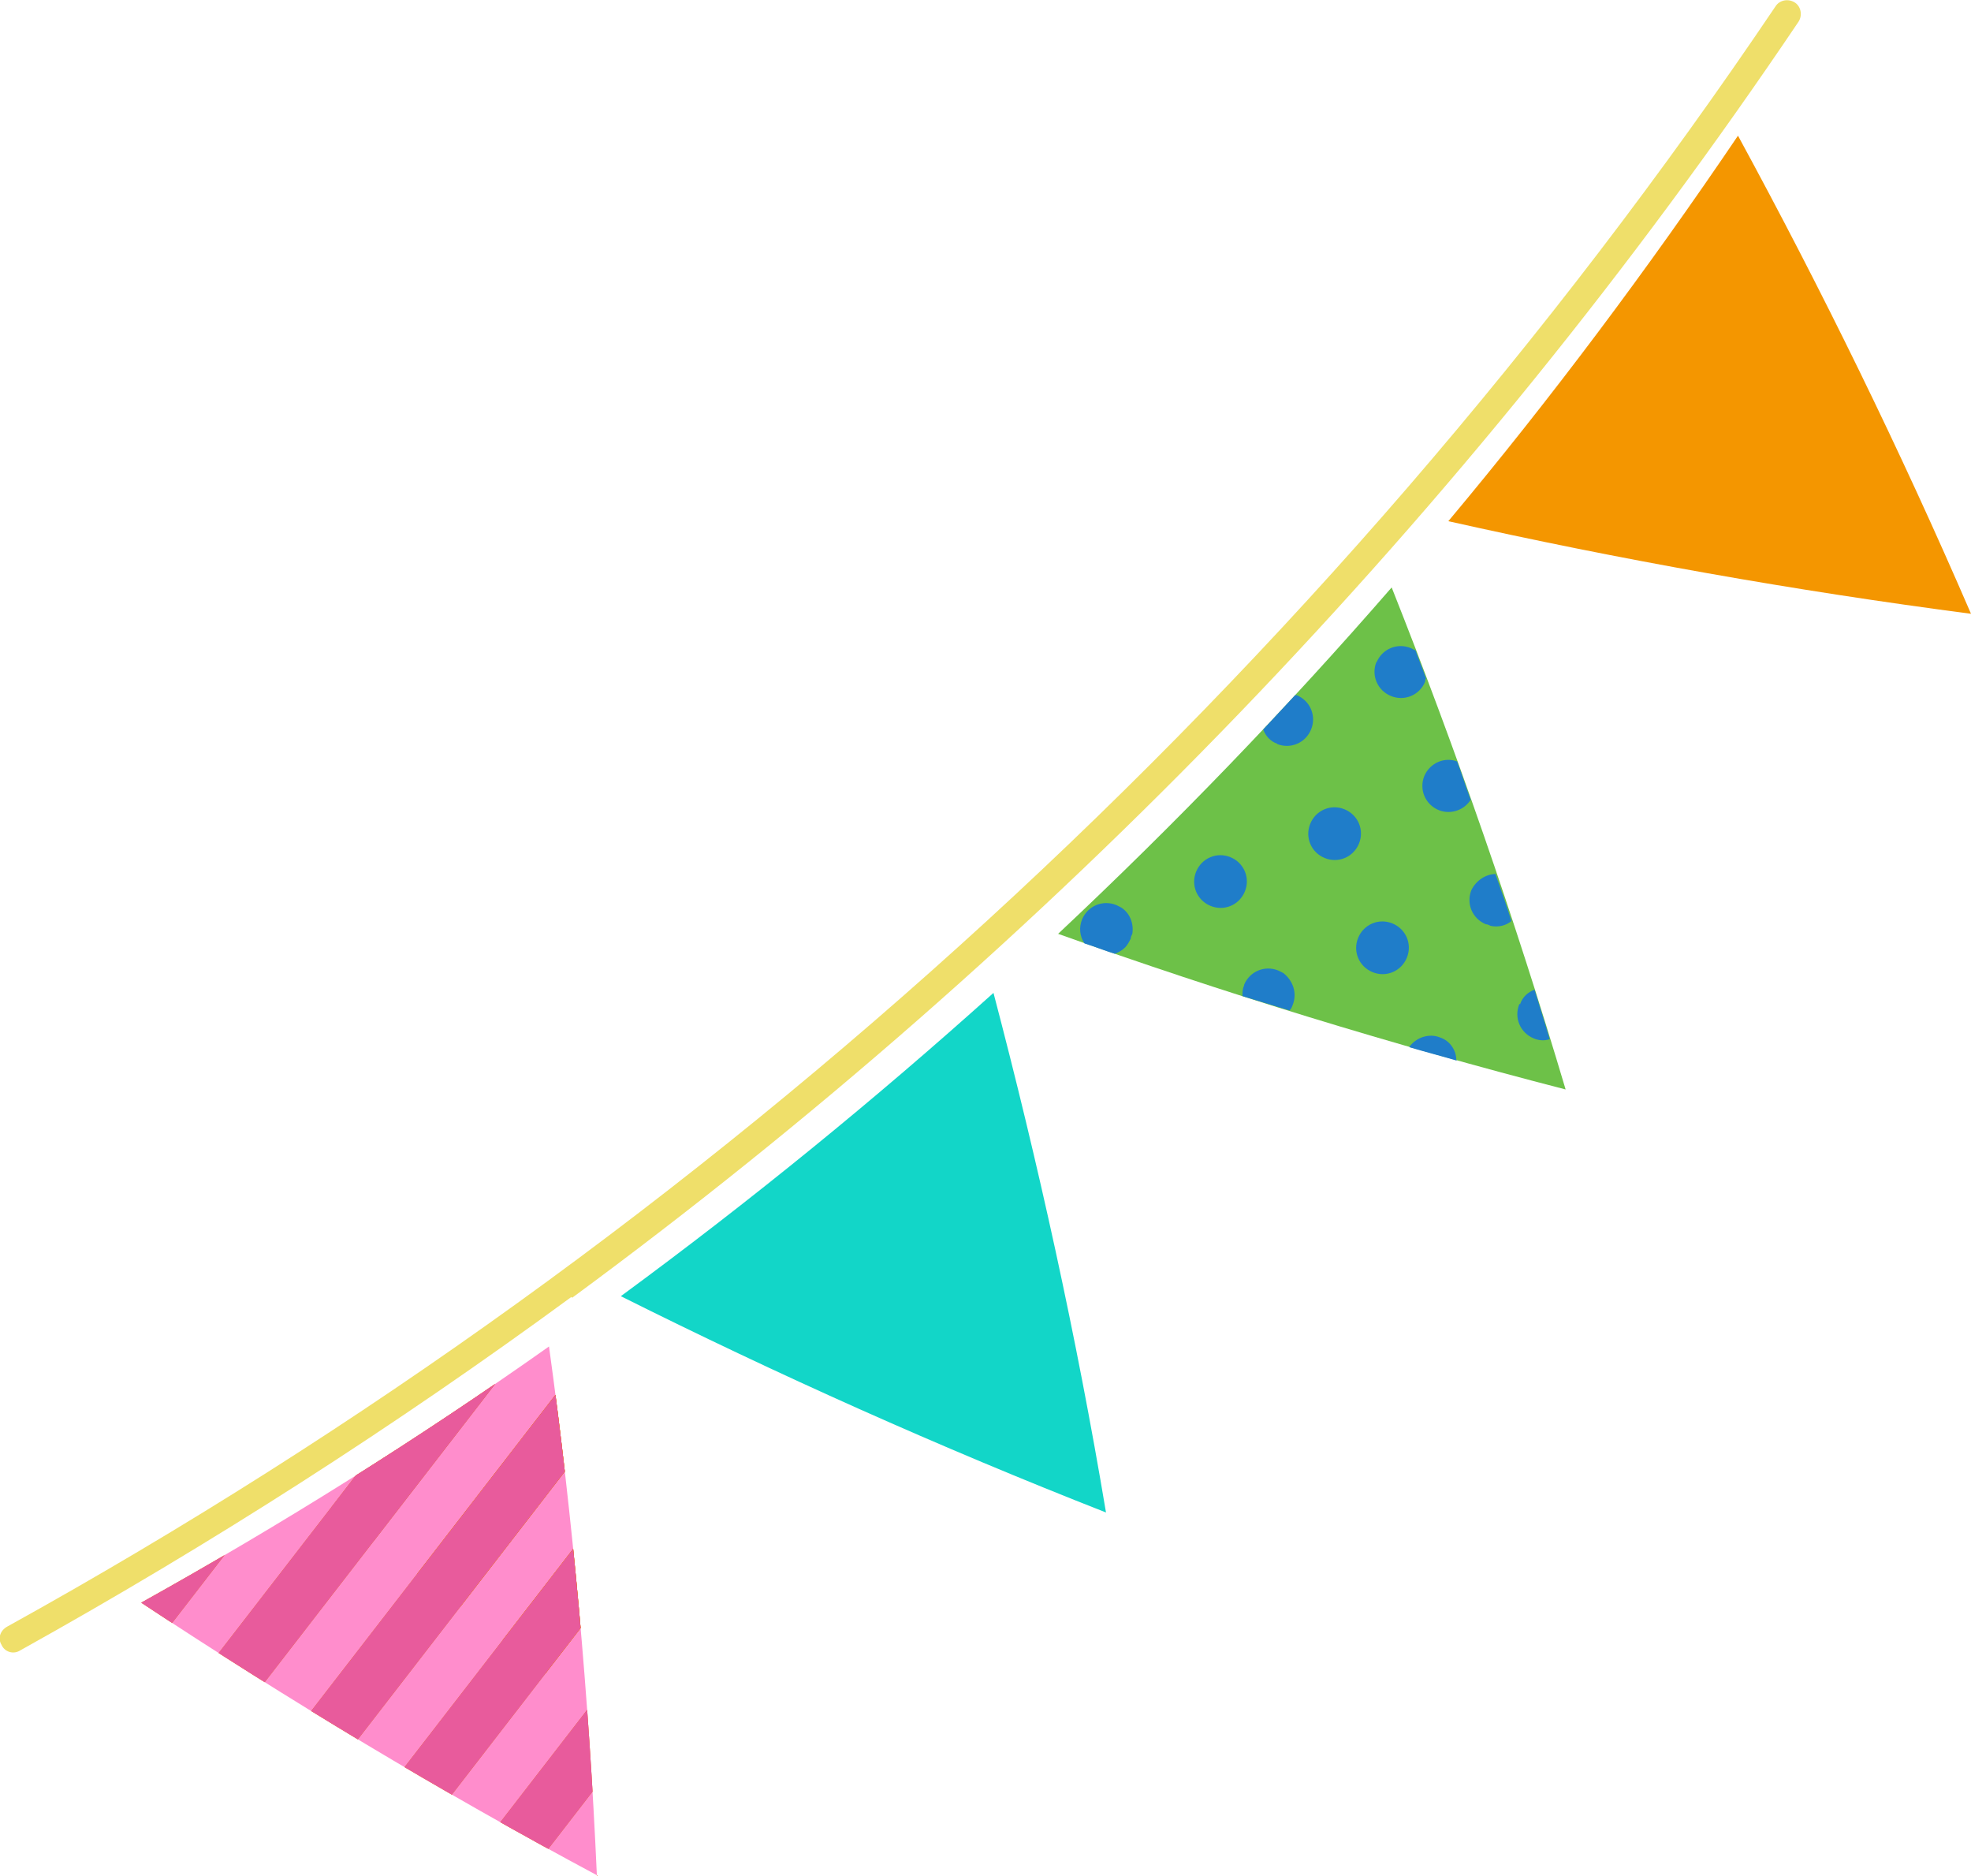 <?xml version="1.0" encoding="UTF-8"?>
<svg id="_レイヤー_2" data-name=" レイヤー 2" xmlns="http://www.w3.org/2000/svg" xmlns:xlink="http://www.w3.org/1999/xlink" version="1.1" viewBox="0 0 247 235">
  <defs>
    <style>
      .cls-1 {
        fill: #12d6c8;
      }

      .cls-1, .cls-2, .cls-3, .cls-4, .cls-5, .cls-6, .cls-7, .cls-8, .cls-9 {
        stroke-width: 0px;
      }

      .cls-2 {
        fill: #f49600;
      }

      .cls-10 {
        clip-path: url(#clippath);
      }

      .cls-3 {
        fill: none;
      }

      .cls-4 {
        fill: #1f7dc9;
      }

      .cls-5 {
        fill: #e85b9c;
      }

      .cls-6 {
        fill: #efdf6a;
      }

      .cls-11 {
        clip-path: url(#clippath-1);
      }

      .cls-12 {
        clip-path: url(#clippath-4);
      }

      .cls-13 {
        clip-path: url(#clippath-3);
      }

      .cls-14 {
        clip-path: url(#clippath-2);
      }

      .cls-15 {
        clip-path: url(#clippath-7);
      }

      .cls-16 {
        clip-path: url(#clippath-8);
      }

      .cls-17 {
        clip-path: url(#clippath-6);
      }

      .cls-18 {
        clip-path: url(#clippath-5);
      }

      .cls-19 {
        clip-path: url(#clippath-9);
      }

      .cls-7 {
        fill: #ff8dcc;
      }

      .cls-8 {
        fill: #ed7e0a;
      }

      .cls-9 {
        fill: #6dc148;
      }
    </style>
    <clipPath id="clippath">
      <path class="cls-3" d="M74.8,235c-1-22.4-3-44.6-6-66.3-16.4,11.6-33.5,22.3-51.1,32.1,18.3,12.1,37.4,23.6,57.2,34.2h0Z"/>
    </clipPath>
    <clipPath id="clippath-1">
      <rect class="cls-3" x="12.2" y="105.2" width="81.7" height="81.7" transform="translate(-95 98.8) rotate(-52.3)"/>
    </clipPath>
    <clipPath id="clippath-2">
      <rect class="cls-3" x="37.2" y="72.9" width="81.7" height="81.7" transform="translate(-59.7 105.9) rotate(-52.3)"/>
    </clipPath>
    <clipPath id="clippath-3">
      <rect class="cls-3" x="-12.8" y="137.5" width="81.7" height="81.7" transform="translate(-130.3 91.6) rotate(-52.3)"/>
    </clipPath>
    <clipPath id="clippath-4">
      <rect class="cls-3" x="76.8" y="155.2" width="81.7" height="81.7" transform="translate(-109.4 169.3) rotate(-52.3)"/>
    </clipPath>
    <clipPath id="clippath-5">
      <rect class="cls-3" x="101.8" y="122.8" width="81.7" height="81.7" transform="translate(-74.1 176.5) rotate(-52.3)"/>
    </clipPath>
    <clipPath id="clippath-6">
      <rect class="cls-3" x="51.8" y="187.5" width="81.7" height="81.7" transform="translate(-144.7 162.1) rotate(-52.3)"/>
    </clipPath>
    <clipPath id="clippath-7">
      <rect class="cls-3" x="-12.8" y="137.5" width="81.7" height="81.7" transform="translate(-130.3 91.6) rotate(-52.3)"/>
    </clipPath>
    <clipPath id="clippath-8">
      <rect class="cls-3" x="-62.7" y="202.2" width="81.7" height="81.7" transform="translate(-200.9 77.2) rotate(-52.3)"/>
    </clipPath>
    <clipPath id="clippath-9">
      <rect class="cls-3" x="1.9" y="252.2" width="81.7" height="81.7" transform="translate(-215.3 147.7) rotate(-52.3)"/>
    </clipPath>
  </defs>
  <g id="contents">
    <path class="cls-1" d="M138.6,189.5c-3.7-22.1-8.5-43.8-14.1-65.1-14.9,13.4-30.5,26.1-46.7,38,19.6,9.8,39.9,18.9,60.8,27.1h0Z"/>
    <path class="cls-9" d="M196.2,136.5c-6.4-21.5-13.7-42.5-21.8-62.9-13.2,15.2-27.1,29.6-41.8,43.4,20.7,7.4,41.9,13.9,63.6,19.5Z"/>
    <path class="cls-4" d="M172.5,82.9h0c-.7,1.7.1,3.6,1.8,4.3,1.7.7,3.6-.1,4.3-1.8h0c0-.1,0-.3.1-.4-.4-1.2-.9-2.3-1.3-3.5h0c-.2-.1-.4-.2-.6-.3-1.7-.7-3.6.1-4.3,1.8h0Z"/>
    <path class="cls-4" d="M170.3,105.7c.7-1.7-.1-3.6-1.8-4.3-1.7-.7-3.6.1-4.3,1.8-.7,1.7.1,3.6,1.8,4.3,1.7.7,3.6-.1,4.3-1.8Z"/>
    <path class="cls-4" d="M170.2,117.5c-.7,1.7.1,3.6,1.8,4.3,1.7.7,3.6-.1,4.3-1.8s-.1-3.6-1.8-4.3c-1.7-.7-3.6.1-4.3,1.8h0Z"/>
    <path class="cls-4" d="M180.3,101.5c1.5.6,3.2,0,4-1.3-.6-1.6-1.1-3.2-1.7-4.8-1.6-.6-3.4.2-4.1,1.8-.7,1.7.1,3.6,1.8,4.3h0Z"/>
    <path class="cls-4" d="M156,111.7c.7-1.7-.1-3.6-1.8-4.3-1.7-.7-3.6.1-4.3,1.8-.7,1.7.1,3.6,1.8,4.3,1.7.7,3.6-.1,4.3-1.8h0Z"/>
    <path class="cls-4" d="M160,93.2c1.7.7,3.6-.1,4.3-1.8.7-1.7-.1-3.6-1.8-4.3,0,0-.2,0-.2,0-1.3,1.4-2.7,2.9-4,4.3.3.8.9,1.5,1.8,1.8h0Z"/>
    <path class="cls-4" d="M182.5,132.8c0-1.2-.8-2.4-2-2.8h0c-1.4-.6-3.1,0-3.9,1.2,2,.6,4,1.1,6,1.7h0Z"/>
    <path class="cls-4" d="M155.9,123.5c-.2.4-.2.9-.2,1.3,2,.6,3.9,1.2,5.9,1.8.2-.2.3-.4.4-.7h0c.6-1.5,0-3.1-1.2-4-.2-.1-.4-.2-.6-.3-1.7-.7-3.6.1-4.3,1.8h0Z"/>
    <path class="cls-4" d="M190.4,125.8c-.7,1.7.1,3.6,1.8,4.3.7.3,1.4.3,2,.1-.6-2.1-1.3-4.2-1.9-6.2-.8.3-1.5.9-1.8,1.8h0Z"/>
    <path class="cls-4" d="M187.5,109.5c-1.3,0-2.5.8-3.1,2-.7,1.7.1,3.6,1.8,4.3h0c.2,0,.4.1.6.2.9.2,1.9,0,2.6-.6-.6-2-1.3-3.9-2-5.9h0Z"/>
    <path class="cls-4" d="M135.9,118.2c1.3.4,2.5.9,3.8,1.3.5-.2.9-.4,1.3-.8.3-.3.5-.7.7-1.1,0-.2.1-.4.2-.6.2-1.3-.3-2.6-1.4-3.3-.2-.1-.4-.2-.6-.3h0c-1.7-.7-3.6.1-4.3,1.8h0c-.4,1-.3,2.1.3,3h0Z"/>
    <path class="cls-2" d="M247,76.9c-8.9-20.6-18.7-40.6-29.2-59.9-11.3,16.7-23.4,32.9-36.3,48.3,21.4,4.8,43.3,8.7,65.5,11.6h0Z"/>
    <path class="cls-6" d="M71.6,162.5c-22.1,16.2-45.2,31-69.1,44.3-.8.5-1.9.2-2.3-.7-.5-.8-.2-1.8.7-2.3C89.3,154.9,166,84.6,222.5.8c.5-.8,1.6-1,2.4-.5.8.5,1,1.6.5,2.4-41.5,61.6-93.9,115.9-153.7,159.9h0Z"/>
    <path class="cls-7" d="M74.8,235c-1-22.4-3-44.6-6-66.3-16.4,11.6-33.5,22.3-51.1,32.1,18.3,12.1,37.4,23.6,57.2,34.2h0Z"/>
    <g class="cls-10">
      <g>
        <g class="cls-11">
          <g>
            <rect class="cls-8" x="63.8" y="131.1" width="82.3" height="6.8" transform="translate(-65.7 135.3) rotate(-52.3)"/>
            <rect class="cls-8" x="42.3" y="114.5" width="82.3" height="6.8" transform="translate(-60.9 111.8) rotate(-52.3)"/>
            <rect class="cls-8" x="20.7" y="97.8" width="82.3" height="6.8" transform="translate(-56 88.3) rotate(-52.3)"/>
            <rect class="cls-8" x="53" y="122.8" width="82.3" height="6.8" transform="translate(-63.3 123.6) rotate(-52.3)"/>
            <rect class="cls-8" x="31.5" y="106.1" width="82.3" height="6.8" transform="translate(-58.5 100.1) rotate(-52.3)"/>
            <rect class="cls-8" x="10" y="89.5" width="82.3" height="6.8" transform="translate(-53.6 76.5) rotate(-52.3)"/>
            <g class="cls-14">
              <g>
                <rect class="cls-8" x="13.9" y="195.8" width="82.3" height="6.8" transform="translate(-136.3 121) rotate(-52.3)"/>
                <rect class="cls-8" x="-7.7" y="179.1" width="82.3" height="6.8" transform="translate(-131.5 97.4) rotate(-52.3)"/>
                <rect class="cls-8" x="-29.2" y="162.5" width="82.3" height="6.8" transform="translate(-126.6 73.9) rotate(-52.3)"/>
                <rect class="cls-8" x="3.1" y="187.5" width="82.3" height="6.8" transform="translate(-133.9 109.2) rotate(-52.3)"/>
                <rect class="cls-8" x="-18.4" y="170.8" width="82.3" height="6.8" transform="translate(-129 85.7) rotate(-52.3)"/>
                <rect class="cls-8" x="-40" y="154.1" width="82.3" height="6.8" transform="translate(-124.2 62.2) rotate(-52.3)"/>
              </g>
            </g>
            <rect class="cls-8" x="63.8" y="131.1" width="82.3" height="6.8" transform="translate(-65.7 135.3) rotate(-52.3)"/>
            <rect class="cls-8" x="42.3" y="114.5" width="82.3" height="6.8" transform="translate(-60.9 111.8) rotate(-52.3)"/>
            <rect class="cls-8" x="20.7" y="97.8" width="82.3" height="6.8" transform="translate(-56 88.3) rotate(-52.3)"/>
            <rect class="cls-8" x="53" y="122.8" width="82.3" height="6.8" transform="translate(-63.3 123.6) rotate(-52.3)"/>
            <rect class="cls-8" x="31.5" y="106.1" width="82.3" height="6.8" transform="translate(-58.5 100.1) rotate(-52.3)"/>
            <rect class="cls-8" x="10" y="89.5" width="82.3" height="6.8" transform="translate(-53.6 76.5) rotate(-52.3)"/>
            <rect class="cls-8" x="13.9" y="195.8" width="82.3" height="6.8" transform="translate(-136.3 121) rotate(-52.3)"/>
            <rect class="cls-8" x="-7.7" y="179.1" width="82.3" height="6.8" transform="translate(-131.5 97.4) rotate(-52.3)"/>
            <rect class="cls-8" x="-29.2" y="162.5" width="82.3" height="6.8" transform="translate(-126.6 73.9) rotate(-52.3)"/>
            <rect class="cls-5" x="3.1" y="187.5" width="82.3" height="6.8" transform="translate(-133.9 109.2) rotate(-52.3)"/>
            <rect class="cls-8" x="-18.4" y="170.8" width="82.3" height="6.8" transform="translate(-129 85.7) rotate(-52.3)"/>
            <rect class="cls-8" x="-40" y="154.1" width="82.3" height="6.8" transform="translate(-124.2 62.2) rotate(-52.3)"/>
            <g class="cls-13">
              <g>
                <rect class="cls-8" x="-36.1" y="260.5" width="82.3" height="6.8" transform="translate(-206.9 106.6) rotate(-52.3)"/>
                <rect class="cls-8" x="-57.6" y="243.8" width="82.3" height="6.8" transform="translate(-202 83) rotate(-52.3)"/>
                <rect class="cls-8" x="-79.2" y="227.1" width="82.3" height="6.8" transform="translate(-197.2 59.5) rotate(-52.3)"/>
                <rect class="cls-8" x="-46.9" y="252.1" width="82.3" height="6.8" transform="translate(-204.5 94.8) rotate(-52.3)"/>
                <rect class="cls-8" x="-68.4" y="235.5" width="82.3" height="6.8" transform="translate(-199.6 71.3) rotate(-52.3)"/>
                <rect class="cls-8" x="-89.9" y="218.8" width="82.3" height="6.8" transform="translate(-194.8 47.8) rotate(-52.3)"/>
              </g>
            </g>
            <rect class="cls-8" x="13.9" y="195.8" width="82.3" height="6.8" transform="translate(-136.3 121) rotate(-52.3)"/>
            <rect class="cls-8" x="-7.7" y="179.1" width="82.3" height="6.8" transform="translate(-131.5 97.4) rotate(-52.3)"/>
            <rect class="cls-8" x="-29.2" y="162.5" width="82.3" height="6.8" transform="translate(-126.6 73.9) rotate(-52.3)"/>
            <rect class="cls-8" x="-18.4" y="170.8" width="82.3" height="6.8" transform="translate(-129 85.7) rotate(-52.3)"/>
            <rect class="cls-8" x="-40" y="154.1" width="82.3" height="6.8" transform="translate(-124.2 62.2) rotate(-52.3)"/>
          </g>
        </g>
        <g class="cls-12">
          <g>
            <rect class="cls-8" x="128.4" y="181.1" width="82.3" height="6.8" transform="translate(-80.1 205.9) rotate(-52.3)"/>
            <rect class="cls-8" x="106.9" y="164.4" width="82.3" height="6.8" transform="translate(-75.3 182.4) rotate(-52.3)"/>
            <rect class="cls-8" x="85.4" y="147.8" width="82.3" height="6.8" transform="translate(-70.5 158.9) rotate(-52.3)"/>
            <rect class="cls-8" x="117.7" y="172.8" width="82.3" height="6.8" transform="translate(-77.7 194.2) rotate(-52.3)"/>
            <rect class="cls-8" x="96.1" y="156.1" width="82.3" height="6.8" transform="translate(-72.9 170.6) rotate(-52.3)"/>
            <rect class="cls-8" x="74.6" y="139.4" width="82.3" height="6.8" transform="translate(-68.1 147.1) rotate(-52.3)"/>
            <g class="cls-18">
              <g>
                <rect class="cls-8" x="78.5" y="245.8" width="82.3" height="6.8" transform="translate(-150.7 191.5) rotate(-52.3)"/>
                <rect class="cls-8" x="56.9" y="229.1" width="82.3" height="6.8" transform="translate(-145.9 168) rotate(-52.3)"/>
                <rect class="cls-8" x="35.4" y="212.5" width="82.3" height="6.8" transform="translate(-141.1 144.5) rotate(-52.3)"/>
                <rect class="cls-8" x="67.7" y="237.4" width="82.3" height="6.8" transform="translate(-148.3 179.8) rotate(-52.3)"/>
                <rect class="cls-8" x="46.2" y="220.8" width="82.3" height="6.8" transform="translate(-143.5 156.3) rotate(-52.3)"/>
                <rect class="cls-8" x="24.6" y="204.1" width="82.3" height="6.8" transform="translate(-138.7 132.7) rotate(-52.3)"/>
              </g>
            </g>
            <rect class="cls-8" x="128.4" y="181.1" width="82.3" height="6.8" transform="translate(-80.1 205.9) rotate(-52.3)"/>
            <rect class="cls-8" x="106.9" y="164.4" width="82.3" height="6.8" transform="translate(-75.3 182.4) rotate(-52.3)"/>
            <rect class="cls-8" x="85.4" y="147.8" width="82.3" height="6.8" transform="translate(-70.5 158.9) rotate(-52.3)"/>
            <rect class="cls-8" x="117.7" y="172.8" width="82.3" height="6.8" transform="translate(-77.7 194.2) rotate(-52.3)"/>
            <rect class="cls-8" x="96.1" y="156.1" width="82.3" height="6.8" transform="translate(-72.9 170.6) rotate(-52.3)"/>
            <rect class="cls-8" x="74.6" y="139.4" width="82.3" height="6.8" transform="translate(-68.1 147.1) rotate(-52.3)"/>
            <rect class="cls-8" x="78.5" y="245.8" width="82.3" height="6.8" transform="translate(-150.7 191.5) rotate(-52.3)"/>
            <rect class="cls-8" x="56.9" y="229.1" width="82.3" height="6.8" transform="translate(-145.9 168) rotate(-52.3)"/>
            <rect class="cls-8" x="35.4" y="212.5" width="82.3" height="6.8" transform="translate(-141.1 144.5) rotate(-52.3)"/>
            <rect class="cls-8" x="67.7" y="237.4" width="82.3" height="6.8" transform="translate(-148.3 179.8) rotate(-52.3)"/>
            <rect class="cls-8" x="46.2" y="220.8" width="82.3" height="6.8" transform="translate(-143.5 156.3) rotate(-52.3)"/>
            <rect class="cls-8" x="24.6" y="204.1" width="82.3" height="6.8" transform="translate(-138.7 132.7) rotate(-52.3)"/>
            <g class="cls-17">
              <g>
                <rect class="cls-8" x="28.5" y="310.4" width="82.3" height="6.8" transform="translate(-221.3 177.2) rotate(-52.3)"/>
                <rect class="cls-8" x="7" y="293.8" width="82.3" height="6.8" transform="translate(-216.5 153.6) rotate(-52.3)"/>
                <rect class="cls-8" x="-14.5" y="277.1" width="82.3" height="6.8" transform="translate(-211.7 130.1) rotate(-52.3)"/>
                <rect class="cls-8" x="17.8" y="302.1" width="82.3" height="6.8" transform="translate(-218.9 165.4) rotate(-52.3)"/>
                <rect class="cls-8" x="-3.8" y="285.5" width="82.3" height="6.8" transform="translate(-214.1 141.9) rotate(-52.3)"/>
                <rect class="cls-8" x="-25.3" y="268.8" width="82.3" height="6.8" transform="translate(-209.3 118.3) rotate(-52.3)"/>
              </g>
            </g>
            <rect class="cls-8" x="78.5" y="245.8" width="82.3" height="6.8" transform="translate(-150.7 191.5) rotate(-52.3)"/>
            <rect class="cls-8" x="56.9" y="229.1" width="82.3" height="6.8" transform="translate(-145.9 168) rotate(-52.3)"/>
            <rect class="cls-8" x="35.4" y="212.5" width="82.3" height="6.8" transform="translate(-141.1 144.5) rotate(-52.3)"/>
            <rect class="cls-8" x="67.7" y="237.4" width="82.3" height="6.8" transform="translate(-148.3 179.8) rotate(-52.3)"/>
            <rect class="cls-8" x="46.2" y="220.8" width="82.3" height="6.8" transform="translate(-143.5 156.3) rotate(-52.3)"/>
            <rect class="cls-8" x="24.6" y="204.1" width="82.3" height="6.8" transform="translate(-138.7 132.7) rotate(-52.3)"/>
          </g>
        </g>
        <rect class="cls-8" x="13.9" y="195.8" width="82.3" height="6.8" transform="translate(-136.3 121) rotate(-52.3)"/>
        <rect class="cls-8" x="-7.7" y="179.1" width="82.3" height="6.8" transform="translate(-131.5 97.4) rotate(-52.3)"/>
        <rect class="cls-8" x="-29.2" y="162.5" width="82.3" height="6.8" transform="translate(-126.6 73.9) rotate(-52.3)"/>
        <rect class="cls-8" x="3.1" y="187.5" width="82.3" height="6.8" transform="translate(-133.9 109.2) rotate(-52.3)"/>
        <rect class="cls-8" x="-18.4" y="170.8" width="82.3" height="6.8" transform="translate(-129 85.7) rotate(-52.3)"/>
        <rect class="cls-8" x="-40" y="154.1" width="82.3" height="6.8" transform="translate(-124.2 62.2) rotate(-52.3)"/>
        <g class="cls-15">
          <g>
            <rect class="cls-8" x="-36.1" y="260.5" width="82.3" height="6.8" transform="translate(-206.9 106.6) rotate(-52.3)"/>
            <rect class="cls-8" x="-57.6" y="243.8" width="82.3" height="6.8" transform="translate(-202 83) rotate(-52.3)"/>
            <rect class="cls-8" x="-79.2" y="227.1" width="82.3" height="6.8" transform="translate(-197.2 59.5) rotate(-52.3)"/>
            <rect class="cls-8" x="-46.9" y="252.1" width="82.3" height="6.8" transform="translate(-204.5 94.8) rotate(-52.3)"/>
            <rect class="cls-8" x="-68.4" y="235.5" width="82.3" height="6.8" transform="translate(-199.6 71.3) rotate(-52.3)"/>
            <rect class="cls-8" x="-89.9" y="218.8" width="82.3" height="6.8" transform="translate(-194.8 47.8) rotate(-52.3)"/>
          </g>
        </g>
        <rect class="cls-5" x="13.9" y="195.8" width="82.3" height="6.8" transform="translate(-136.3 121) rotate(-52.3)"/>
        <rect class="cls-5" x="-7.7" y="179.1" width="82.3" height="6.8" transform="translate(-131.5 97.4) rotate(-52.3)"/>
        <rect class="cls-8" x="-29.2" y="162.5" width="82.3" height="6.8" transform="translate(-126.6 73.9) rotate(-52.3)"/>
        <rect class="cls-5" x="3.1" y="187.5" width="82.3" height="6.8" transform="translate(-133.9 109.2) rotate(-52.3)"/>
        <rect class="cls-8" x="-18.4" y="170.8" width="82.3" height="6.8" transform="translate(-129 85.7) rotate(-52.3)"/>
        <rect class="cls-8" x="-40" y="154.1" width="82.3" height="6.8" transform="translate(-124.2 62.2) rotate(-52.3)"/>
        <rect class="cls-8" x="-36.1" y="260.5" width="82.3" height="6.8" transform="translate(-206.9 106.6) rotate(-52.3)"/>
        <rect class="cls-8" x="-57.6" y="243.8" width="82.3" height="6.8" transform="translate(-202 83) rotate(-52.3)"/>
        <rect class="cls-8" x="-79.2" y="227.1" width="82.3" height="6.8" transform="translate(-197.2 59.5) rotate(-52.3)"/>
        <rect class="cls-8" x="-46.9" y="252.1" width="82.3" height="6.8" transform="translate(-204.5 94.8) rotate(-52.3)"/>
        <rect class="cls-8" x="-68.4" y="235.5" width="82.3" height="6.8" transform="translate(-199.6 71.3) rotate(-52.3)"/>
        <rect class="cls-8" x="-89.9" y="218.8" width="82.3" height="6.8" transform="translate(-194.8 47.8) rotate(-52.3)"/>
        <g class="cls-16">
          <g>
            <rect class="cls-8" x="-86" y="325.1" width="82.3" height="6.8" transform="translate(-277.5 92.2) rotate(-52.3)"/>
            <rect class="cls-8" x="-107.6" y="308.5" width="82.3" height="6.8" transform="translate(-272.6 68.7) rotate(-52.3)"/>
            <rect class="cls-8" x="-129.1" y="291.8" width="82.3" height="6.8" transform="translate(-267.8 45.1) rotate(-52.3)"/>
            <rect class="cls-8" x="-96.8" y="316.8" width="82.3" height="6.8" transform="translate(-275.1 80.4) rotate(-52.3)"/>
            <rect class="cls-8" x="-118.3" y="300.1" width="82.3" height="6.8" transform="translate(-270.2 56.9) rotate(-52.3)"/>
            <rect class="cls-8" x="-139.9" y="283.5" width="82.3" height="6.8" transform="translate(-265.4 33.4) rotate(-52.3)"/>
          </g>
        </g>
        <rect class="cls-8" x="-36.1" y="260.5" width="82.3" height="6.8" transform="translate(-206.9 106.6) rotate(-52.3)"/>
        <rect class="cls-8" x="-57.6" y="243.8" width="82.3" height="6.8" transform="translate(-202 83) rotate(-52.3)"/>
        <rect class="cls-8" x="-79.2" y="227.1" width="82.3" height="6.8" transform="translate(-197.2 59.5) rotate(-52.3)"/>
        <rect class="cls-8" x="-46.9" y="252.1" width="82.3" height="6.8" transform="translate(-204.5 94.8) rotate(-52.3)"/>
        <rect class="cls-8" x="-68.4" y="235.5" width="82.3" height="6.8" transform="translate(-199.6 71.3) rotate(-52.3)"/>
        <rect class="cls-8" x="-89.9" y="218.8" width="82.3" height="6.8" transform="translate(-194.8 47.8) rotate(-52.3)"/>
        <rect class="cls-8" x="78.5" y="245.8" width="82.3" height="6.8" transform="translate(-150.7 191.5) rotate(-52.3)"/>
        <rect class="cls-8" x="56.9" y="229.1" width="82.3" height="6.8" transform="translate(-145.9 168) rotate(-52.3)"/>
        <rect class="cls-8" x="35.4" y="212.5" width="82.3" height="6.8" transform="translate(-141.1 144.5) rotate(-52.3)"/>
        <rect class="cls-8" x="67.7" y="237.4" width="82.3" height="6.8" transform="translate(-148.3 179.8) rotate(-52.3)"/>
        <rect class="cls-8" x="46.2" y="220.8" width="82.3" height="6.8" transform="translate(-143.5 156.3) rotate(-52.3)"/>
        <rect class="cls-8" x="24.6" y="204.1" width="82.3" height="6.8" transform="translate(-138.7 132.7) rotate(-52.3)"/>
        <rect class="cls-8" x="28.5" y="310.4" width="82.3" height="6.8" transform="translate(-221.3 177.2) rotate(-52.3)"/>
        <rect class="cls-8" x="7" y="293.8" width="82.3" height="6.8" transform="translate(-216.5 153.6) rotate(-52.3)"/>
        <rect class="cls-8" x="-14.5" y="277.1" width="82.3" height="6.8" transform="translate(-211.7 130.1) rotate(-52.3)"/>
        <rect class="cls-8" x="17.8" y="302.1" width="82.3" height="6.8" transform="translate(-218.9 165.4) rotate(-52.3)"/>
        <rect class="cls-8" x="-3.8" y="285.5" width="82.3" height="6.8" transform="translate(-214.1 141.9) rotate(-52.3)"/>
        <rect class="cls-8" x="-25.3" y="268.8" width="82.3" height="6.8" transform="translate(-209.3 118.3) rotate(-52.3)"/>
        <rect class="cls-8" x="78.5" y="245.8" width="82.3" height="6.8" transform="translate(-150.7 191.5) rotate(-52.3)"/>
        <rect class="cls-8" x="56.9" y="229.1" width="82.3" height="6.8" transform="translate(-145.9 168) rotate(-52.3)"/>
        <rect class="cls-5" x="35.4" y="212.5" width="82.3" height="6.8" transform="translate(-141.1 144.5) rotate(-52.3)"/>
        <rect class="cls-8" x="67.7" y="237.4" width="82.3" height="6.8" transform="translate(-148.3 179.8) rotate(-52.3)"/>
        <rect class="cls-8" x="46.2" y="220.8" width="82.3" height="6.8" transform="translate(-143.5 156.3) rotate(-52.3)"/>
        <rect class="cls-5" x="24.6" y="204.1" width="82.3" height="6.8" transform="translate(-138.7 132.7) rotate(-52.3)"/>
        <rect class="cls-8" x="28.5" y="310.4" width="82.3" height="6.8" transform="translate(-221.3 177.2) rotate(-52.3)"/>
        <rect class="cls-8" x="7" y="293.8" width="82.3" height="6.8" transform="translate(-216.5 153.6) rotate(-52.3)"/>
        <rect class="cls-8" x="-14.5" y="277.1" width="82.3" height="6.8" transform="translate(-211.7 130.1) rotate(-52.3)"/>
        <rect class="cls-8" x="17.8" y="302.1" width="82.3" height="6.8" transform="translate(-218.9 165.4) rotate(-52.3)"/>
        <rect class="cls-8" x="-3.8" y="285.5" width="82.3" height="6.8" transform="translate(-214.1 141.9) rotate(-52.3)"/>
        <rect class="cls-8" x="-25.3" y="268.8" width="82.3" height="6.8" transform="translate(-209.3 118.3) rotate(-52.3)"/>
        <g class="cls-19">
          <g>
            <rect class="cls-8" x="-21.4" y="375.1" width="82.3" height="6.8" transform="translate(-291.9 162.8) rotate(-52.3)"/>
            <rect class="cls-8" x="-42.9" y="358.4" width="82.3" height="6.8" transform="translate(-287.1 139.2) rotate(-52.3)"/>
            <rect class="cls-8" x="-64.5" y="341.8" width="82.3" height="6.8" transform="translate(-282.3 115.7) rotate(-52.3)"/>
            <rect class="cls-8" x="-32.2" y="366.8" width="82.3" height="6.8" transform="translate(-289.5 151) rotate(-52.3)"/>
            <rect class="cls-8" x="-53.7" y="350.1" width="82.3" height="6.8" transform="translate(-284.7 127.5) rotate(-52.3)"/>
            <rect class="cls-8" x="-75.3" y="333.5" width="82.3" height="6.8" transform="translate(-279.9 104) rotate(-52.3)"/>
          </g>
        </g>
        <rect class="cls-8" x="28.5" y="310.4" width="82.3" height="6.8" transform="translate(-221.3 177.2) rotate(-52.3)"/>
        <rect class="cls-8" x="7" y="293.8" width="82.3" height="6.8" transform="translate(-216.5 153.6) rotate(-52.3)"/>
        <rect class="cls-8" x="-14.5" y="277.1" width="82.3" height="6.8" transform="translate(-211.7 130.1) rotate(-52.3)"/>
        <rect class="cls-8" x="17.8" y="302.1" width="82.3" height="6.8" transform="translate(-218.9 165.4) rotate(-52.3)"/>
        <rect class="cls-8" x="-3.8" y="285.5" width="82.3" height="6.8" transform="translate(-214.1 141.9) rotate(-52.3)"/>
        <rect class="cls-8" x="-25.3" y="268.8" width="82.3" height="6.8" transform="translate(-209.3 118.3) rotate(-52.3)"/>
      </g>
    </g>
  </g>
</svg>